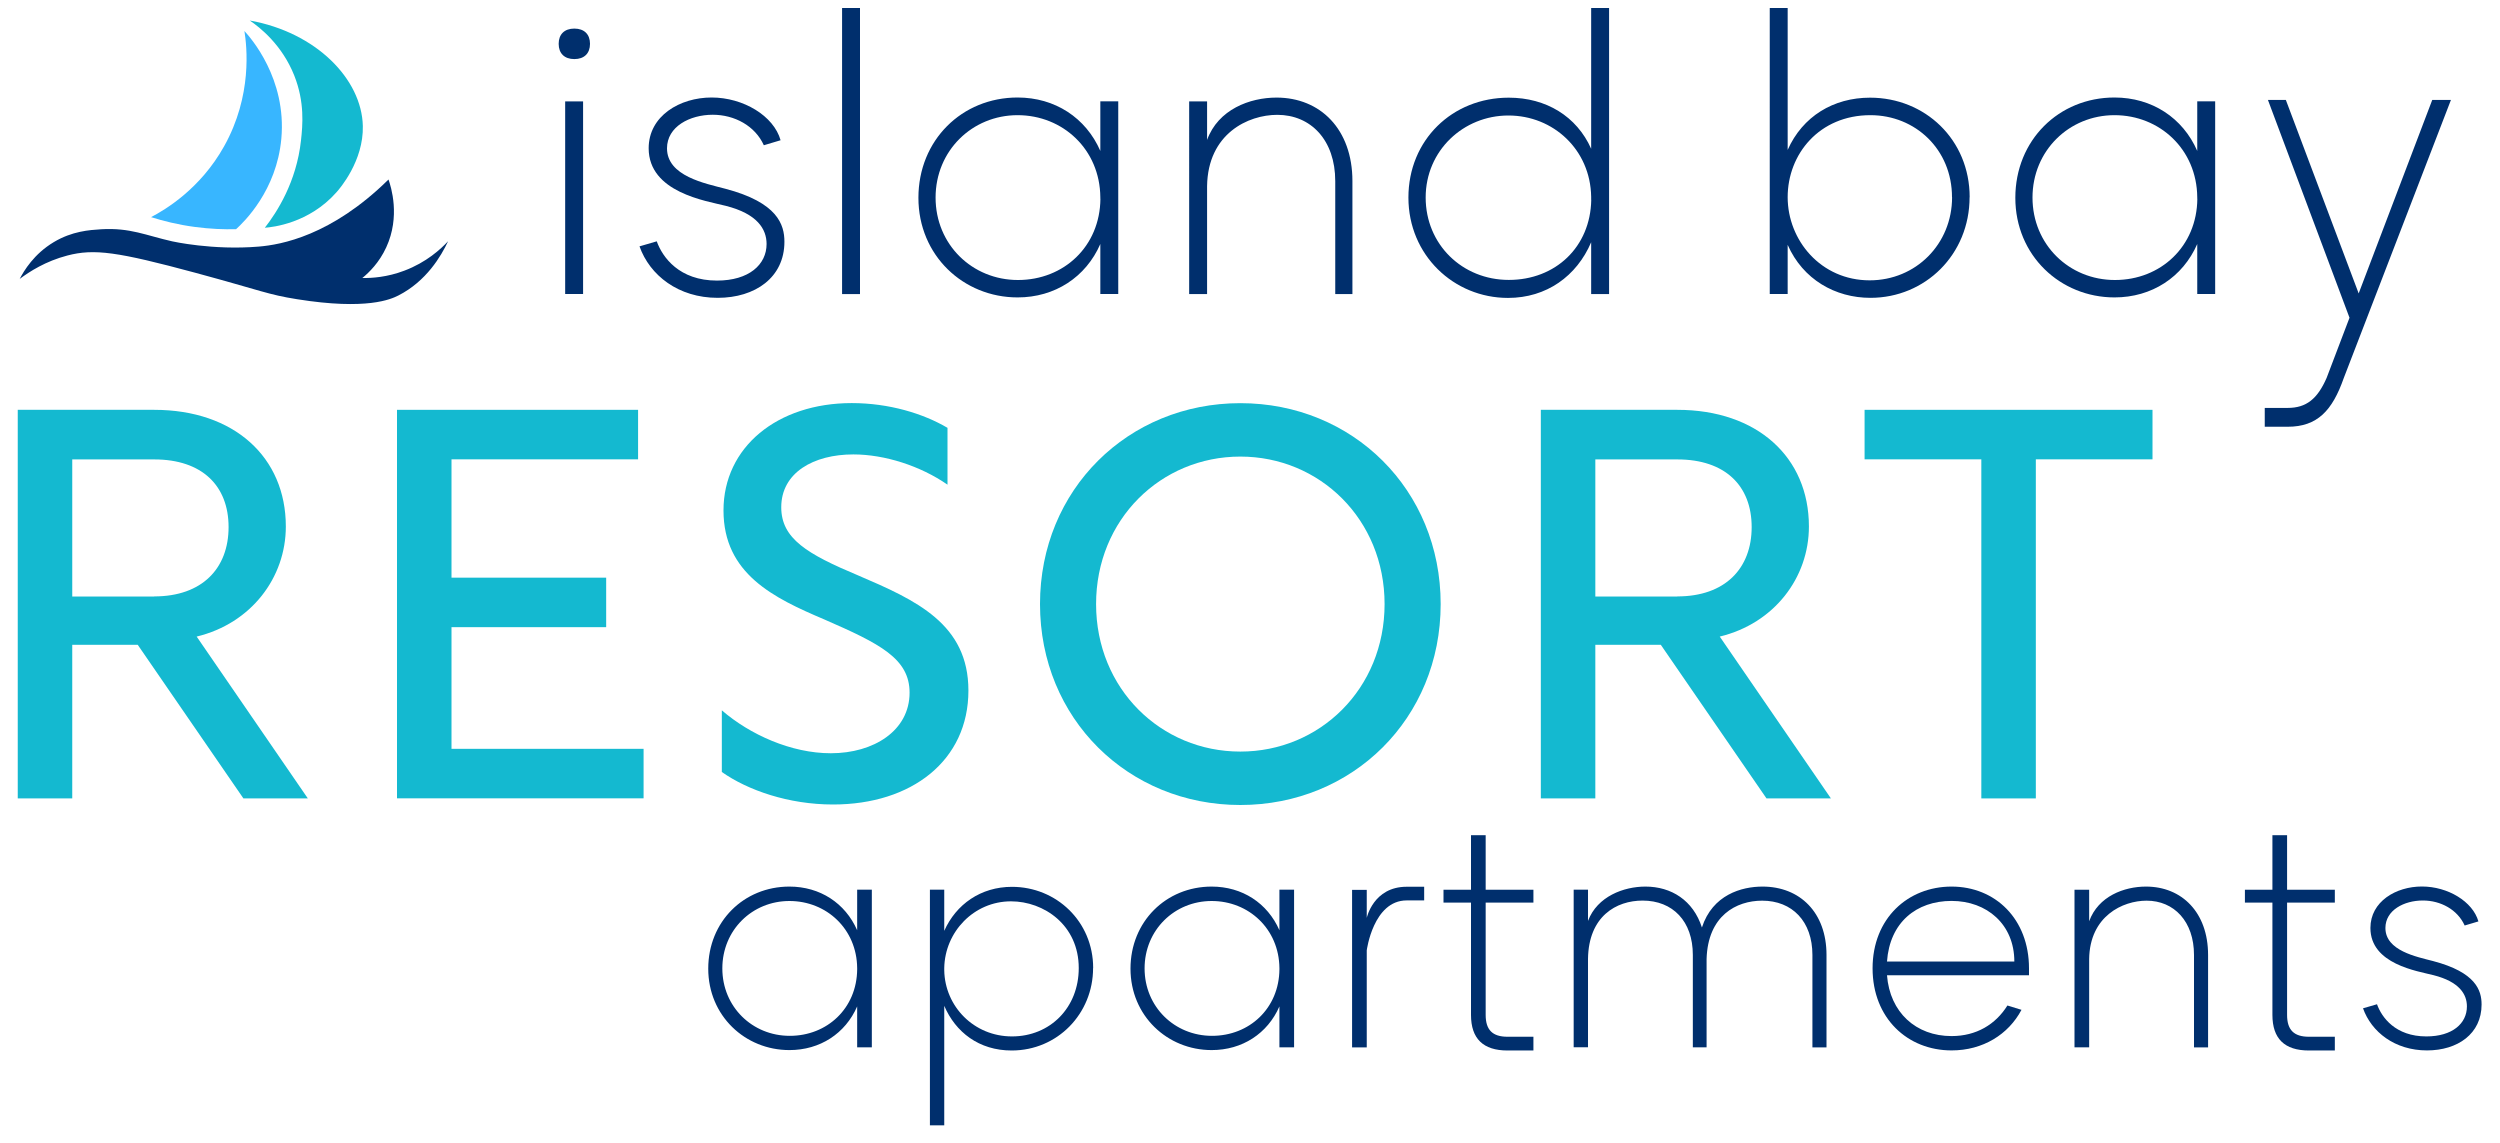 <?xml version="1.0" encoding="UTF-8"?>
<svg id="logos" xmlns="http://www.w3.org/2000/svg" viewBox="0 0 300 137.17">
  <defs>
    <style>
      .cls-1 {
        fill: #002f6d;
      }

      .cls-1, .cls-2, .cls-3 {
        stroke-width: 0px;
      }

      .cls-2 {
        fill: #38b6ff;
      }

      .cls-3 {
        fill: #14b9d0;
      }
    </style>
  </defs>
  <g>
    <path class="cls-1" d="M67.04,5.26c0-1.14.69-1.83,1.88-1.83s1.88.69,1.88,1.83-.69,1.83-1.88,1.83-1.88-.69-1.88-1.83ZM67.82,12.17h2.15v23.11h-2.15V12.17Z"/>
    <path class="cls-1" d="M76.75,29.56l2.06-.6c.69,1.92,2.7,4.71,7.23,4.71,3.84,0,5.95-1.92,5.95-4.39,0-1.78-1.1-3.62-4.9-4.58-2.33-.59-9.25-1.6-9.25-6.91,0-3.89,3.75-6.09,7.55-6.09s7.46,2.2,8.28,5.13l-2.01.6c-1.05-2.33-3.52-3.66-6.13-3.66-2.75,0-5.49,1.42-5.49,4.03,0,3.34,4.58,4.21,7,4.85,6.27,1.65,7.09,4.3,7.09,6.36,0,4.3-3.52,6.73-8.01,6.73-4.71,0-8.15-2.7-9.38-6.18Z"/>
    <path class="cls-1" d="M101.05.96h2.15v34.33h-2.15V.96Z"/>
    <path class="cls-1" d="M134.19,12.17v23.11h-2.15v-6c-1.74,3.98-5.45,6.41-9.93,6.41-6.5,0-11.9-5.03-11.9-11.95s5.22-12.04,11.9-12.04c4.49,0,8.19,2.43,9.93,6.41v-5.95h2.15ZM132.04,23.84v-.18c-.05-5.72-4.49-9.84-9.93-9.84s-9.84,4.26-9.84,9.89,4.39,9.89,9.89,9.89,9.84-4.03,9.89-9.75Z"/>
    <path class="cls-1" d="M162.29,21.74v13.55h-2.06v-13.55c0-4.94-2.93-7.96-6.96-7.96-3.48,0-8.33,2.24-8.42,8.56v12.95h-2.15V12.17h2.15v4.62c1.33-3.66,5.13-5.08,8.33-5.08,5.26,0,9.11,3.8,9.11,10.02Z"/>
    <path class="cls-1" d="M193.09.96v34.33h-2.15v-6.22c-1.74,4.07-5.36,6.68-9.98,6.68-6.5,0-11.95-5.13-11.95-12.04s5.26-11.99,12.04-11.99c4.49,0,8.15,2.24,9.89,6.13V.96h2.15ZM190.94,23.98v-.37c-.09-5.63-4.53-9.75-9.93-9.75s-9.93,4.21-9.93,9.84,4.39,9.89,9.98,9.89,9.79-3.94,9.89-9.61Z"/>
    <path class="cls-1" d="M236.35,23.66c0,6.87-5.31,12.08-11.9,12.08-4.21,0-8.1-2.2-9.93-6.36v5.9h-2.15V.96h2.15v17.03c1.79-4.03,5.49-6.27,9.89-6.27,6.59,0,11.95,5.03,11.95,11.95ZM234.24,23.66c0-5.72-4.39-9.84-9.79-9.84-6.13,0-9.93,4.67-9.93,9.84s3.98,9.98,9.84,9.98c5.54,0,9.89-4.35,9.89-9.98Z"/>
    <path class="cls-1" d="M265.82,12.17v23.11h-2.15v-6c-1.74,3.98-5.45,6.41-9.93,6.41-6.5,0-11.9-5.03-11.9-11.95s5.22-12.04,11.9-12.04c4.49,0,8.19,2.43,9.93,6.41v-5.95h2.15ZM263.67,23.84v-.18c-.05-5.72-4.49-9.84-9.93-9.84s-9.84,4.26-9.84,9.89,4.39,9.89,9.89,9.89,9.84-4.03,9.89-9.75Z"/>
    <path class="cls-1" d="M294.11,12l-12.86,33.37c-1.37,3.9-3.16,5.84-6.73,5.84h-2.75v-2.26h2.75c2.24,0,3.57-1.08,4.67-3.59l2.75-7.23-9.79-26.14h2.15l8.74,23.22,8.83-23.22h2.24Z"/>
  </g>
  <g>
    <path class="cls-1" d="M104.62,106.77v18.91h-1.76v-4.91c-1.42,3.26-4.46,5.24-8.13,5.24-5.32,0-9.74-4.12-9.74-9.77s4.27-9.85,9.74-9.85c3.67,0,6.7,1.98,8.13,5.24v-4.87h1.76ZM102.86,116.32v-.15c-.04-4.68-3.67-8.05-8.13-8.05s-8.05,3.48-8.05,8.09,3.6,8.09,8.09,8.09,8.05-3.3,8.09-7.98Z"/>
    <path class="cls-1" d="M131.17,116.17c0,5.47-4.27,9.89-9.77,9.89-3.93,0-6.74-2.21-8.09-5.36v14.34h-1.72v-28.28h1.72v4.94c1.42-3.18,4.38-5.28,8.13-5.28,5.32,0,9.74,4.16,9.74,9.74ZM129.45,116.17c0-5.17-4.19-8.01-8.13-8.01-4.46,0-7.94,3.67-8.01,8.01v.26c.07,4.34,3.56,7.94,8.13,7.94s8.01-3.45,8.01-8.2Z"/>
    <path class="cls-1" d="M155.29,106.77v18.91h-1.76v-4.91c-1.42,3.26-4.46,5.24-8.13,5.24-5.32,0-9.74-4.12-9.74-9.77s4.27-9.85,9.74-9.85c3.67,0,6.7,1.98,8.13,5.24v-4.87h1.76ZM153.53,116.32v-.15c-.04-4.68-3.67-8.05-8.13-8.05s-8.05,3.48-8.05,8.09,3.6,8.09,8.09,8.09,8.05-3.3,8.09-7.98Z"/>
    <path class="cls-1" d="M170.9,106.4v1.65h-2.1c-4.01,0-4.79,5.99-4.79,5.99v11.65h-1.76v-18.91h1.76v3.37s.79-3.74,4.79-3.74h2.1Z"/>
    <path class="cls-1" d="M178.28,108.31v13.48c0,1.8.82,2.62,2.62,2.62h3.11v1.65h-3.11c-2.92,0-4.38-1.42-4.38-4.27v-13.48h-3.3v-1.54h3.3v-6.55h1.76v6.55h5.73v1.54h-5.73Z"/>
    <path class="cls-1" d="M219.18,114.6v11.09h-1.69v-11.09c0-4.04-2.43-6.52-6.03-6.52-3.11,0-6.52,1.8-6.67,7v10.6h-1.65v-11.09c0-4.04-2.4-6.52-6.03-6.52-3.15,0-6.48,1.87-6.55,7v10.6h-1.72v-18.91h1.72v3.75c1.12-2.96,4.31-4.12,6.89-4.12,3.11,0,5.73,1.65,6.78,4.91,1.27-3.93,4.76-4.91,7.27-4.91,4.49,0,7.68,3.11,7.68,8.2Z"/>
    <path class="cls-1" d="M243.48,117.03h-17.04c.34,4.46,3.48,7.3,7.75,7.3,2.96,0,5.28-1.39,6.7-3.67l1.69.52c-1.57,2.96-4.64,4.87-8.39,4.87-5.28,0-9.48-3.86-9.48-9.85s4.23-9.81,9.48-9.81,9.29,3.89,9.29,9.81v.82ZM241.72,115.38c0-4.46-3.3-7.27-7.53-7.27s-7.42,2.58-7.75,7.27h15.28Z"/>
    <path class="cls-1" d="M264.97,114.6v11.09h-1.69v-11.09c0-4.04-2.4-6.52-5.69-6.52-2.85,0-6.82,1.84-6.89,7v10.6h-1.76v-18.91h1.76v3.78c1.09-3,4.19-4.16,6.82-4.16,4.31,0,7.45,3.11,7.45,8.2Z"/>
    <path class="cls-1" d="M274.45,108.31v13.48c0,1.8.82,2.62,2.62,2.62h3.11v1.65h-3.11c-2.92,0-4.38-1.42-4.38-4.27v-13.48h-3.3v-1.54h3.3v-6.55h1.76v6.55h5.73v1.54h-5.73Z"/>
    <path class="cls-1" d="M283.55,121l1.69-.49c.56,1.57,2.21,3.86,5.92,3.86,3.15,0,4.87-1.57,4.87-3.6,0-1.46-.9-2.96-4.01-3.75-1.91-.49-7.57-1.31-7.57-5.66,0-3.18,3.07-4.98,6.18-4.98s6.1,1.8,6.78,4.19l-1.65.49c-.86-1.91-2.88-3-5.02-3-2.25,0-4.49,1.16-4.49,3.3,0,2.73,3.74,3.45,5.73,3.97,5.13,1.35,5.81,3.52,5.81,5.21,0,3.52-2.88,5.51-6.55,5.51-3.86,0-6.67-2.21-7.68-5.06Z"/>
  </g>
  <g>
    <path class="cls-3" d="M2.13,49.18h16.38c9.58,0,15.79,5.68,15.79,14,0,6.14-4.16,11.63-10.7,13.21l13.34,19.42h-7.73l-12.68-18.43h-7.86v18.43H2.13v-46.63ZM18.51,71.57c5.75,0,8.92-3.37,8.92-8.32s-3.17-8.12-8.92-8.12h-9.84v16.45h9.84Z"/>
    <path class="cls-3" d="M47.64,49.18h28.93v5.94h-22.39v14.2h18.56v5.94h-18.56v14.6h23.05v5.94h-29.59v-46.63Z"/>
    <path class="cls-3" d="M113.7,51.36v6.8c-3.24-2.25-7.53-3.63-11.3-3.63-4.76,0-8.65,2.18-8.65,6.34,0,3.77,3.1,5.61,9.25,8.19,6.94,2.97,13.21,5.81,13.21,13.81,0,8.39-6.8,13.67-16.25,13.67-5.35,0-10.24-1.72-13.34-3.9v-7.4c3.37,2.91,8.32,5.15,13.08,5.15,5.15,0,9.45-2.71,9.45-7.27,0-4.1-3.57-5.88-10.24-8.79-6.08-2.58-12.09-5.48-12.09-13.08s6.47-12.88,15.39-12.88c4.49,0,8.59,1.26,11.49,2.97Z"/>
    <path class="cls-3" d="M172.88,72.49c0,13.74-10.57,24.11-24.04,24.11s-24.04-10.37-24.04-24.11,10.57-24.11,24.04-24.11,24.04,10.37,24.04,24.11ZM131.53,72.49c0,10.17,7.79,17.7,17.31,17.7s17.31-7.53,17.31-17.7-7.79-17.7-17.31-17.7-17.31,7.53-17.31,17.7Z"/>
    <path class="cls-3" d="M184.9,49.18h16.38c9.58,0,15.79,5.68,15.79,14,0,6.14-4.16,11.63-10.7,13.21l13.34,19.42h-7.73l-12.68-18.43h-7.86v18.43h-6.54v-46.63ZM201.28,71.57c5.75,0,8.92-3.37,8.92-8.32s-3.17-8.12-8.92-8.12h-9.84v16.45h9.84Z"/>
    <path class="cls-3" d="M237.75,55.12h-14v-5.94h34.55v5.94h-14v40.69h-6.54v-40.69Z"/>
  </g>
  <path class="cls-1" d="M2.35,33.5c.52-1.01,1.73-3.03,4.11-4.45,2.19-1.31,4.26-1.45,5.7-1.54,3.47-.2,5.35.74,8.5,1.45,0,0,4.86,1.1,10.4.63,2.63-.22,8.69-1.28,15.56-8.05.31.89,1.44,4.43-.27,8.14-.84,1.83-2.06,3.02-2.87,3.68,1.16.02,2.99-.1,5.04-.88,2.66-1,4.38-2.6,5.25-3.53-.84,1.79-2.61,4.8-5.97,6.51-.89.45-3.78,1.78-12.12.45-3.58-.57-4.16-.99-12.21-3.17-9.38-2.53-12.16-2.92-15.38-2.08-2.61.68-4.55,1.93-5.74,2.82Z"/>
  <path class="cls-2" d="M18.12,26.06c1.74-.91,5.92-3.4,8.77-8.5,3.42-6.11,2.73-12.01,2.44-13.84.72.78,5.09,5.7,4.43,12.93-.57,6.21-4.47,9.98-5.43,10.85-1.43.04-3.11-.02-4.97-.27-2.03-.27-3.79-.72-5.25-1.18Z"/>
  <path class="cls-3" d="M31.78,27.33c1.44-1.85,3.8-5.48,4.34-10.49.2-1.81.46-4.58-.81-7.78-1.47-3.69-4.12-5.77-5.34-6.6,7.97,1.43,13.44,7.03,13.57,12.66.1,4.19-2.77,7.52-3.17,7.96-3.3,3.73-7.66,4.18-8.59,4.25Z"/>
</svg>